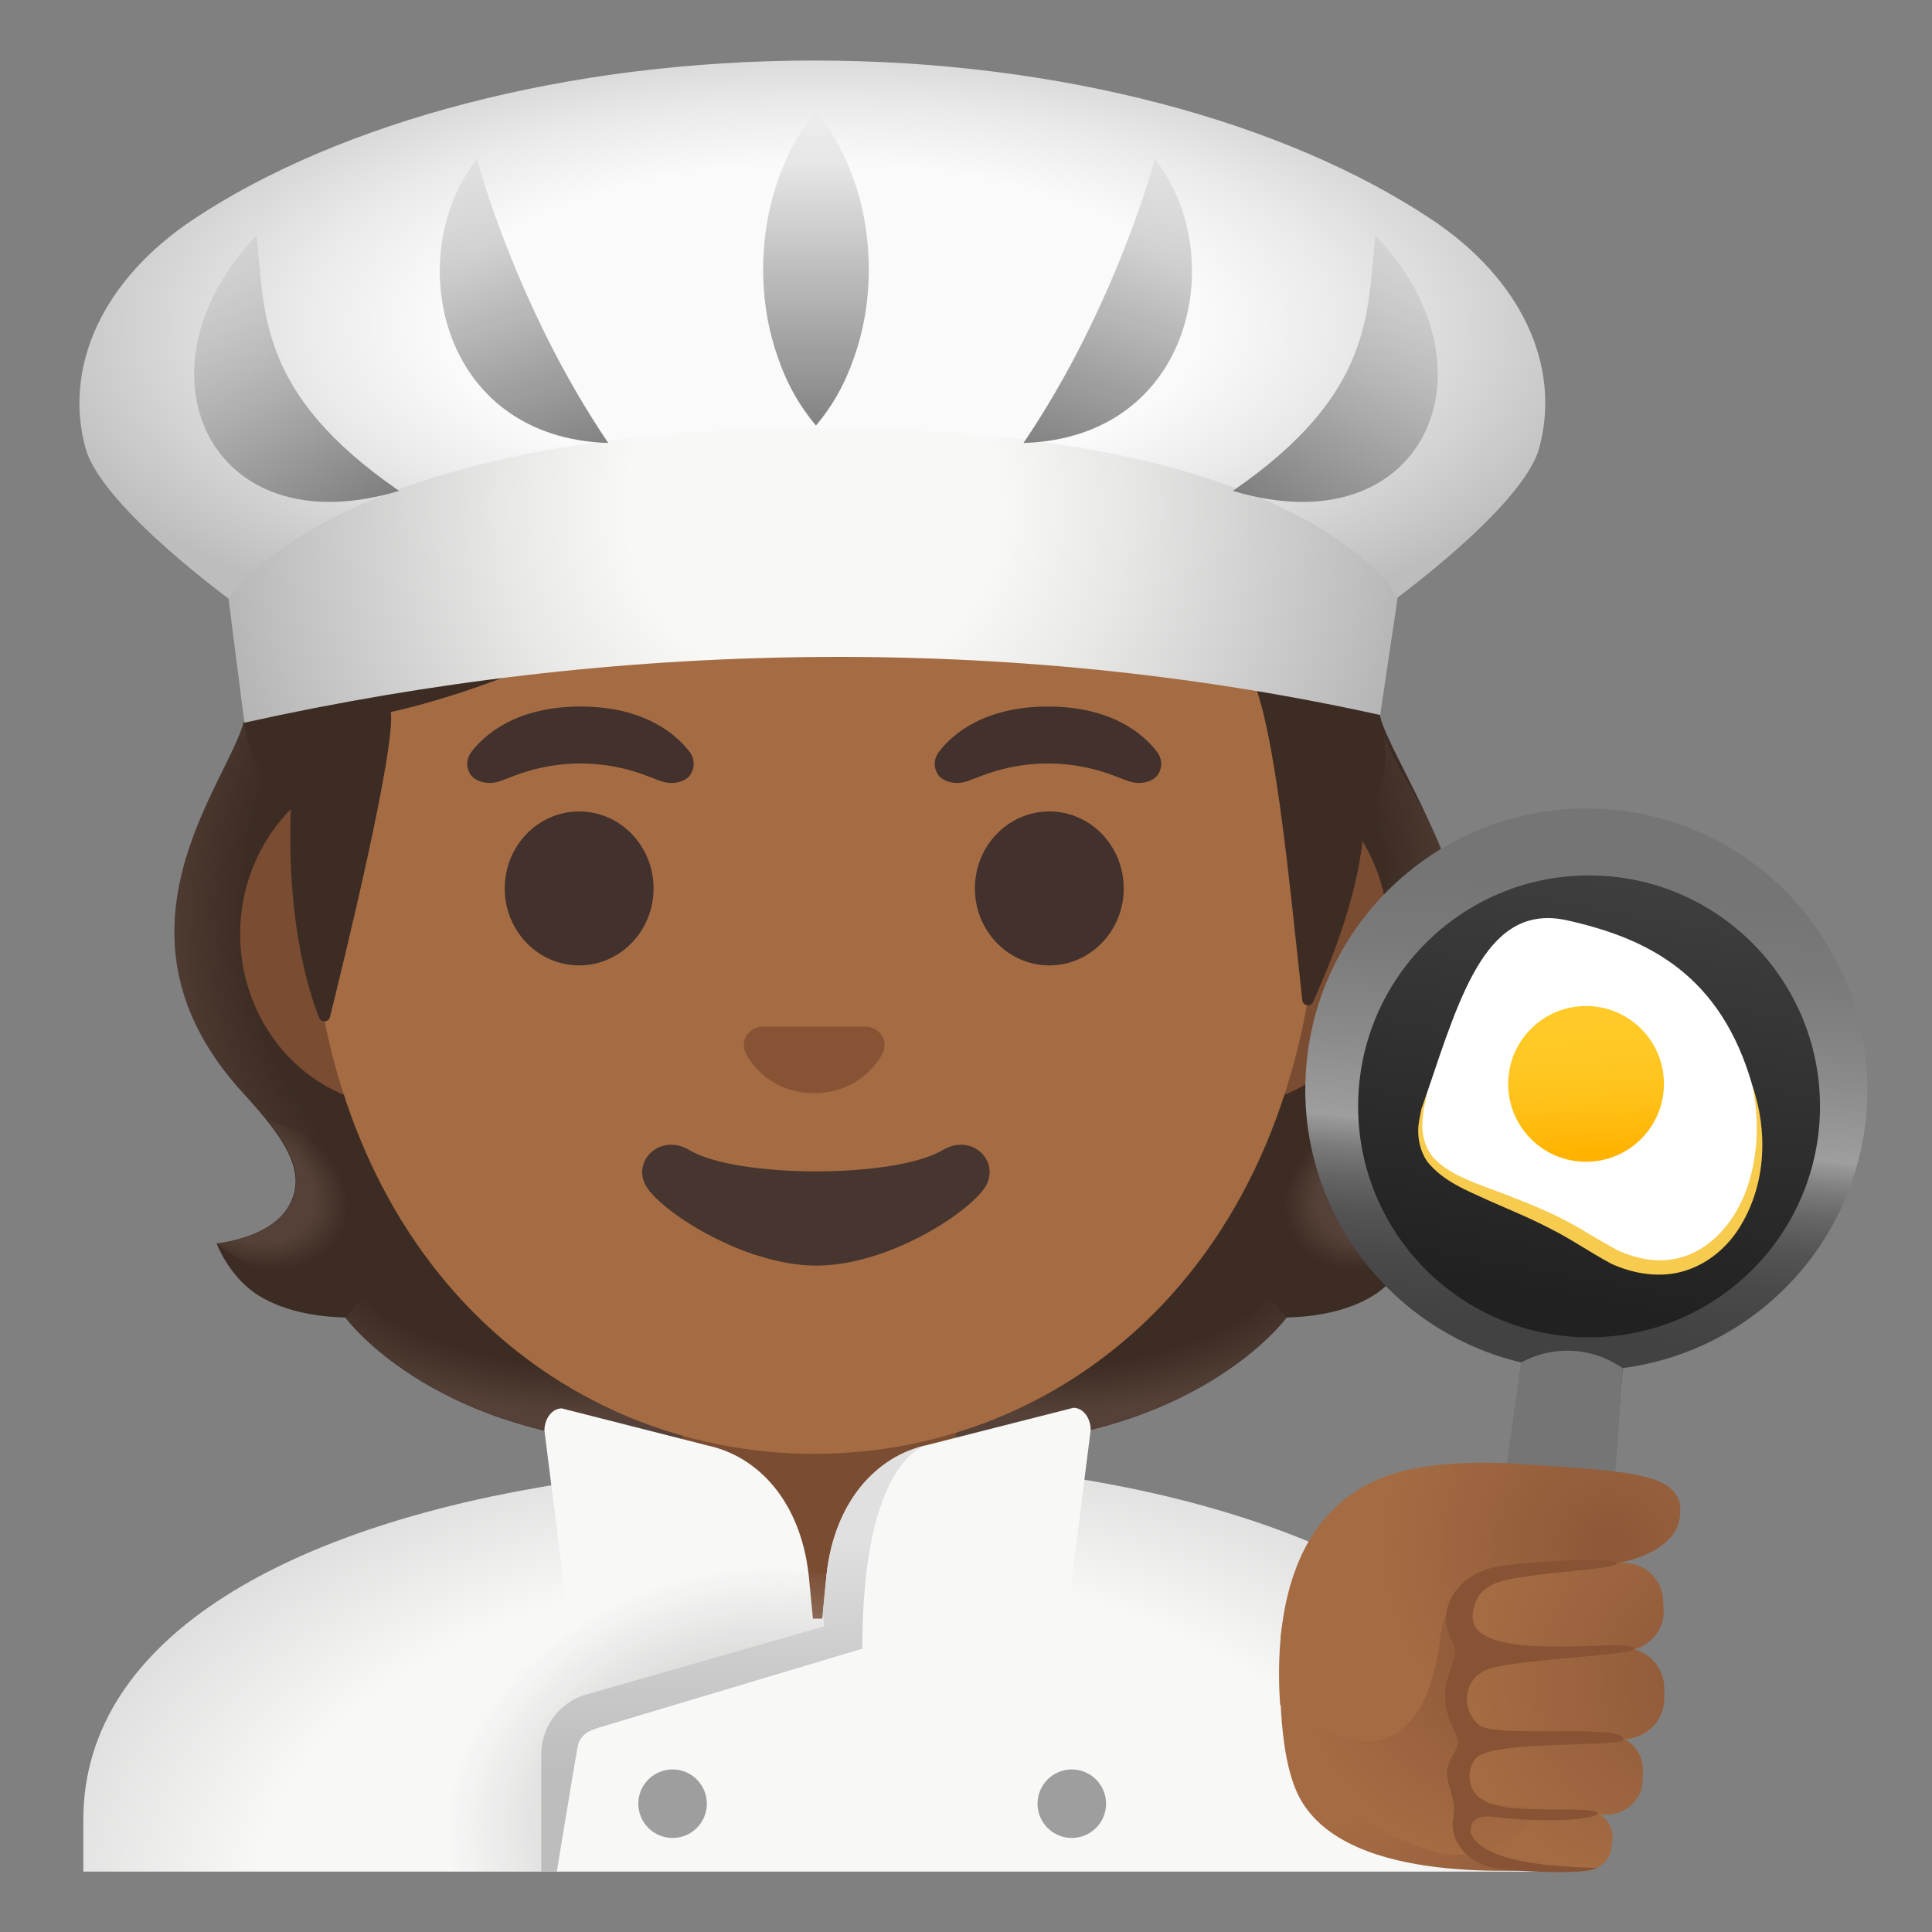 <?xml version="1.0" encoding="utf-8"?>
<!-- Uploaded to: SVG Repo, www.svgrepo.com, Generator: SVG Repo Mixer Tools -->
<svg width="800px" height="800px" viewBox="0 0 128 128" xmlns="http://www.w3.org/2000/svg" xmlns:xlink="http://www.w3.org/1999/xlink" aria-hidden="true" role="img" class="iconify iconify--noto" preserveAspectRatio="xMidYMid meet">
<rect x="0" y="0" width="128" height="128" fill="#808080" stroke="none"/>
<path d="M88.95 79.85c-1.25-2.27-.2-5.22 3.06-7.44c10.73-7.31 1.25-19.75-.48-24.6c.03-.06-.86-1.86-.83-1.92l-1.8-.09c-.57-.08-15.14-1.28-34.84-1.29c-19.71 0-34.7 1.2-35.28 1.29c0 0-2.65 1.95-2.63 2.01c-1.01 4.06-9.76 13.97-.05 24.6c2.66 2.91 4.3 5.17 3.06 7.44c-1.21 2.21-4.81 2.53-4.81 2.53s.83 2.26 2.83 3.48c1.85 1.13 4.13 1.39 5.7 1.43c0 0 6.15 8.51 22.23 8.51h17.9c16.08 0 22.23-8.51 22.23-8.51c1.57-.04 3.85-.3 5.7-1.43c2-1.22 2.83-3.48 2.83-3.48s-3.61-.32-4.82-2.53z" fill="#3c2c23">
</path>
<radialGradient id="IconifyId17ecdb2904d178eab6312" cx="109.583" cy="45.85" r="23.419" gradientTransform="matrix(1 0 0 .491 -40.946 59.629)" gradientUnits="userSpaceOnUse">
<stop offset=".728" stop-color="#554138" stop-opacity="0">
</stop>
<stop offset="1" stop-color="#554138">
</stop>
</radialGradient>
<path d="M54.04 95.79v-9.44l28.57-2.26l2.6 3.2s-6.15 8.51-22.23 8.51l-8.94-.01z" fill="url(#IconifyId17ecdb2904d178eab6312)">
</path>
<radialGradient id="IconifyId17ecdb2904d178eab6313" cx="86.518" cy="49.332" r="6.921" gradientTransform="matrix(-.906 .424 -.314 -.672 185.576 75.145)" gradientUnits="userSpaceOnUse">
<stop offset=".663" stop-color="#554138">
</stop>
<stop offset="1" stop-color="#554138" stop-opacity="0">
</stop>
</radialGradient>
<path d="M85.15 83.16c-4.28-6.5 5.21-8.93 5.21-8.93l.01.01c-1.65 2.05-2.4 3.84-1.43 5.61c1.21 2.21 4.81 2.53 4.81 2.53s-4.9 4.36-8.6.78z" fill="url(#IconifyId17ecdb2904d178eab6313)">
</path>
<radialGradient id="IconifyId17ecdb2904d178eab6314" cx="104.349" cy="68.377" r="29.491" gradientTransform="matrix(-.075 -.997 .831 -.062 24.831 167.934)" gradientUnits="userSpaceOnUse">
<stop offset=".725" stop-color="#554138" stop-opacity="0">
</stop>
<stop offset="1" stop-color="#554138">
</stop>
</radialGradient>
<path d="M91.55 47.81c.01 4.06 10.83 11.77.72 24.35c-.53.66-3.01 3.01-3.57 4.92c0 0-9.54-13.31-12.39-21.13c-.57-1.58-1.1-3.2-1.17-4.88c-.05-1.26.14-2.76.87-3.83c.89-1.31 15.04-.54 15.04-.54c-.01.02.5 1.11.5 1.11z" fill="url(#IconifyId17ecdb2904d178eab6314)">
</path>
<radialGradient id="IconifyId17ecdb2904d178eab6315" cx="34.259" cy="68.515" r="29.721" gradientTransform="matrix(.075 -.997 -.831 -.062 88.644 97.911)" gradientUnits="userSpaceOnUse">
<stop offset=".725" stop-color="#554138" stop-opacity="0">
</stop>
<stop offset="1" stop-color="#554138">
</stop>
</radialGradient>
<path d="M16.15 47.81c-1.01 4.06-9.65 13.85-.28 24.35c.56.63 3.01 3.01 3.57 4.92c0 0 9.54-13.31 12.39-21.13c.58-1.58 1.1-3.2 1.17-4.88c.05-1.26-.14-2.76-.87-3.83c-.89-1.31-1.93-.96-3.44-.96c-2.88 0-10.79.42-11.77.42c0 .02-.77 1.11-.77 1.11z" fill="url(#IconifyId17ecdb2904d178eab6315)">
</path>
<radialGradient id="IconifyId17ecdb2904d178eab6316" cx="39.494" cy="45.85" r="23.419" gradientTransform="matrix(-1 0 0 .491 78.988 59.629)" gradientUnits="userSpaceOnUse">
<stop offset=".728" stop-color="#554138" stop-opacity="0">
</stop>
<stop offset="1" stop-color="#554138">
</stop>
</radialGradient>
<path d="M54.09 95.79v-9.44l-28.57-2.26l-2.6 3.2s6.15 8.51 22.23 8.51l8.94-.01z" fill="url(#IconifyId17ecdb2904d178eab6316)">
</path>
<radialGradient id="IconifyId17ecdb2904d178eab6317" cx="16.429" cy="49.332" r="6.921" gradientTransform="matrix(.906 .424 .314 -.672 -13.96 104.85)" gradientUnits="userSpaceOnUse">
<stop offset=".663" stop-color="#554138">
</stop>
<stop offset="1" stop-color="#554138" stop-opacity="0">
</stop>
</radialGradient>
<path d="M22.98 83.16c4.28-6.5-5.21-8.93-5.21-8.93l-.01.01c1.65 2.05 2.4 3.84 1.43 5.61c-1.21 2.21-4.81 2.53-4.81 2.53s4.9 4.36 8.6.78z" fill="url(#IconifyId17ecdb2904d178eab6317)">
</path>
<radialGradient id="IconifyId17ecdb2904d178eab6318" cx="54.771" cy="2.154" r="67.35" gradientTransform="matrix(1 0 0 -.586 0 127.104)" gradientUnits="userSpaceOnUse">
<stop offset=".559" stop-color="#f8f8f7">
</stop>
<stop offset="1" stop-color="#c6c6c6">
</stop>
</radialGradient>
<path d="M103.03 120.57c0-12.02-14.29-19.93-32.22-22.7v-3.24c-.6 0-8.81 1.69-8.81 1.69H46.44l-8.94-1.86l.01 3.79c-17.63 2.7-31.99 9.89-31.99 22.32V124h97.5v-3.43z" fill="url(#IconifyId17ecdb2904d178eab6318)">
</path>
<g>
<path d="M54.25 89.08h-9.08v7.02s7.99.92 7.99 11.14h2.7C56.16 96 63.34 96 63.34 96v-6.91l-9.09-.01z" fill="#7a4c32">
</path>
</g>
<g>
<path d="M53.94 108.06c-.04-.36-.31-3.22-.36-3.69c-.54-4.86-3.3-7.83-6.61-8.58l-9.75-2.48c-.63 0-1.15.66-1.15 1.47l1.5 11.89l13.57 3.57l2.8-2.18z" fill="#f8f8f7">
</path>
<circle cx="44.56" cy="119.5" r="2.27" fill="#9e9e9e">
</circle>
<circle cx="71.01" cy="119.5" r="2.27" fill="#9e9e9e">
</circle>
<path d="M54.4 108.02c.04-.36.31-3.22.36-3.69c.54-4.86 3.3-7.83 6.61-8.58l9.75-2.48c.63 0 1.14.66 1.14 1.47l-1.5 11.89l-13.57 3.57l-2.79-2.18z" fill="#f8f8f7">
</path>
<radialGradient id="IconifyId17ecdb2904d178eab6319" cx="49.061" cy="8.909" r="19.949" gradientTransform="matrix(.963 -.269 -.203 -.728 3.628 138.787)" gradientUnits="userSpaceOnUse">
<stop offset=".153" stop-color="#bdbdbd">
</stop>
<stop offset="1" stop-color="#bdbdbd" stop-opacity="0">
</stop>
</radialGradient>
<path d="M56.11 104.36c-2.19-.08-6.2-.82-10.48-.02c-10.97 2.07-17.55 10.46-16.09 17.72c.14.68.37 1.32.65 1.94h5.67l1.21-9.93c1.4-1.52 19.16-5.74 19.16-5.74l-.12-3.97z" fill="url(#IconifyId17ecdb2904d178eab6319)">
</path>
<linearGradient id="IconifyId17ecdb2904d178eab6320" gradientUnits="userSpaceOnUse" x1="48.617" y1="4.04" x2="48.617" y2="26.097" gradientTransform="matrix(1 0 0 -1 0 128)">
<stop offset=".299" stop-color="#bdbdbd">
</stop>
<stop offset=".657" stop-color="#cdcdcd">
</stop>
<stop offset="1" stop-color="#e0e0e0">
</stop>
</linearGradient>
<path d="M54.76 104.33c-.05.43-.19 1.99-.24 2.48l.09.94l-16.03 4.59c-1.63.6-2.72 2.15-2.72 3.89V124h1.03s1.19-7.26 1.37-8.23s.95-1.14 1.4-1.31l17.47-5.23c0-12.62 4.25-13.48 4.25-13.48c-3.32.75-6.08 3.72-6.62 8.58z" fill="url(#IconifyId17ecdb2904d178eab6320)">
</path>
</g>
<g>
<path d="M81.27 50.48H26.62c-5.89 0-10.71 5.13-10.71 11.41S20.73 73.3 26.62 73.3H81.27c5.89 0 10.71-5.14 10.71-11.41s-4.82-11.41-10.71-11.41z" fill="#7a4c32">
</path>
</g>
<g>
<path d="M53.94 11.11c-17.4 0-33.52 18.61-33.52 45.4c0 26.64 16.61 39.81 33.52 39.81s33.52-13.17 33.52-39.81c0-26.79-16.11-45.4-33.52-45.4z" fill="#a56c43">
</path>
</g>
<g>
<path d="M16.19 47.88c.41 3.99 3.13 4.6 3.13 4.6c-.46 8.01 1.03 12.94 1.82 14.94c.14.35.63.32.72-.04c.99-3.97 4.36-17.8 4.03-20.21c0 0 11.34-2.25 22.17-10.22c2.2-1.62 4.59-3 7.13-4.01c13.59-5.41 16.43 3.82 16.43 3.82s9.42-1.81 12.26 11.27c1.07 4.9 1.79 12.75 2.4 18.24c.04.39.57.47.72.11c.95-2.18 2.85-6.5 3.3-10.91c.16-1.55 2.29-3.6 1.12-8.09c-1.33-5.13-6.7-29.56-37.61-29.56S15.55 41.61 16.19 47.88z" fill="#3c2c23">
</path>
</g>
<g fill="#42312c">
<ellipse cx="38.37" cy="58.86" rx="4.93" ry="5.1">
</ellipse>
<ellipse cx="69.52" cy="58.86" rx="4.93" ry="5.1">
</ellipse>
</g>
<path d="M62.47 76.19c-3.19 1.89-13.63 1.89-16.81 0c-1.83-1.09-3.7.58-2.94 2.24c.75 1.63 6.44 5.42 11.37 5.42s10.55-3.79 11.3-5.42c.76-1.67-1.09-3.33-2.92-2.24z" fill="#473530">
</path>
<g fill="#42312c">
<path d="M45.69 49.82c-.93-1.23-3.07-3.01-7.23-3.01s-6.31 1.79-7.23 3.01c-.41.54-.31 1.17-.02 1.55c.26.35 1.04.68 1.9.39s2.54-1.16 5.35-1.18c2.81.02 4.49.89 5.35 1.18c.86.29 1.64-.03 1.9-.39c.28-.38.39-1.01-.02-1.55z">
</path>
<path d="M76.66 49.82c-.93-1.23-3.07-3.01-7.23-3.01s-6.31 1.79-7.23 3.01c-.41.54-.31 1.17-.02 1.55c.26.35 1.04.68 1.9.39s2.54-1.16 5.35-1.18c2.81.02 4.49.89 5.35 1.18c.86.29 1.64-.03 1.9-.39c.29-.38.39-1.01-.02-1.55z">
</path>
</g>
<path d="M57.8 68.1c-.11-.04-.21-.07-.32-.08H50.4c-.11.01-.22.04-.32.08c-.64.26-.99.92-.69 1.63c.3.71 1.71 2.69 4.55 2.69s4.25-1.99 4.55-2.69c.31-.7-.05-1.37-.69-1.63z" fill="#875334">
</path>
<g>
<linearGradient id="IconifyId17ecdb2904d178eab6321" gradientUnits="userSpaceOnUse" x1="106.851" y1="74.471" x2="102.556" y2="28.823" gradientTransform="matrix(1 0 0 -1 0 128)">
<stop offset=".119" stop-color="#757575">
</stop>
<stop offset=".226" stop-color="#7a7a7a">
</stop>
<stop offset=".359" stop-color="#8a8a8a">
</stop>
<stop offset=".479" stop-color="#9e9e9e">
</stop>
<stop offset=".488" stop-color="#969696">
</stop>
<stop offset=".524" stop-color="#7b7b7b">
</stop>
<stop offset=".566" stop-color="#656565">
</stop>
<stop offset=".615" stop-color="#545454">
</stop>
<stop offset=".676" stop-color="#494949">
</stop>
<stop offset=".76" stop-color="#424242">
</stop>
<stop offset=".996" stop-color="#404040">
</stop>
</linearGradient>
<path d="M106.59 53.62c-10.25-.82-19.23 6.82-20.05 17.07c-.75 9.28 5.46 17.5 14.25 19.58l-1.25 9.78c.01 0 7.07.8 7.16.82l.81-10.23c8.54-1.11 15.44-8.05 16.15-16.97c.82-10.25-6.82-19.23-17.07-20.05z" fill="url(#IconifyId17ecdb2904d178eab6321)">
</path>
<linearGradient id="IconifyId17ecdb2904d178eab6322" gradientUnits="userSpaceOnUse" x1="102.918" y1="41.937" x2="108.416" y2="71.628" gradientTransform="matrix(1 0 0 -1 0 128)">
<stop offset="0" stop-color="#212121">
</stop>
<stop offset=".996" stop-color="#404040">
</stop>
</linearGradient>
<circle cx="105.28" cy="73.3" r="15.3" fill="url(#IconifyId17ecdb2904d178eab6322)">
</circle>
<path d="M116.12 71.99c2.1 7.47-3.29 15.26-10.41 10.57s-13.41-3.51-11.15-10.2c2.26-6.69 4.04-12.57 9.29-11.38c5.26 1.18 10.17 3.54 12.27 11.01z" fill="#ffffff">
</path>
<linearGradient id="IconifyId17ecdb2904d178eab6323" gradientUnits="userSpaceOnUse" x1="122.132" y1="76.98" x2="122.132" y2="67.421" gradientTransform="scale(1 -1) rotate(3.405 2530.27 -286.78)">
<stop offset="0" stop-color="#ffca28">
</stop>
<stop offset=".341" stop-color="#ffc825">
</stop>
<stop offset=".629" stop-color="#ffc21a">
</stop>
<stop offset=".898" stop-color="#ffb809">
</stop>
<stop offset="1" stop-color="#ffb300">
</stop>
</linearGradient>
<circle cx="105.08" cy="71.81" r="5.16" fill="url(#IconifyId17ecdb2904d178eab6323)">
</circle>
<path d="M116.12 71.99c.99 2.92.9 6.35-.76 9.15c-.81 1.39-2.13 2.57-3.75 3.06c-1.62.5-3.37.2-4.85-.47c-1.47-.79-2.65-1.63-4.03-2.32c-1.35-.71-2.77-1.28-4.18-1.91c-1.39-.64-2.93-1.23-3.99-2.54c-.47-.69-.65-1.53-.59-2.32c.04-.39.12-.78.2-1.16l.39-1.1l-.24 1.13c-.04.38-.09.76-.09 1.14c.02.75.26 1.47.71 2.02c.98 1.07 2.47 1.59 3.9 2.13c1.45.53 2.9 1.1 4.32 1.78c1.4.67 2.77 1.61 4.03 2.26c1.32.61 2.79.86 4.16.47c1.37-.36 2.54-1.35 3.37-2.56c.83-1.22 1.33-2.68 1.54-4.18c.23-1.51.15-3.06-.14-4.58z" fill="#f7cb4d">
</path>
<path d="M99.2 101.62c0-.37 1.59-11.35 1.59-11.35l.21-.11a6.33 6.33 0 0 1 6.1.23l.4.24l-.81 11.86l-7.49-.87z" fill="#757575">
</path>
</g>
<g>
<radialGradient id="IconifyId17ecdb2904d178eab6324" cx="54.316" cy="106.511" r="54.71" gradientTransform="matrix(1 0 0 -.422 0 66.437)" gradientUnits="userSpaceOnUse">
<stop offset=".462" stop-color="#fafafa">
</stop>
<stop offset=".634" stop-color="#eaeaea">
</stop>
<stop offset=".969" stop-color="#c1c1c1">
</stop>
<stop offset="1" stop-color="#bdbdbd">
</stop>
</radialGradient>
<path d="M94.79 14.5C85.14 8.1 70.31 4.01 53.94 4.01S22.51 8.1 12.86 14.5c-6.07 4.02-8.66 9.79-7.2 15.18c1.1 4.01 10.24 10.54 10.24 10.54c11.16 5.24 12.22-3.69 37.92-3.72c25.7.03 26.76 8.96 37.92 3.72c0 0 9.15-6.53 10.24-10.55c1.46-5.38-1.12-11.15-7.19-15.17z" fill="url(#IconifyId17ecdb2904d178eab6324)">
</path>
<radialGradient id="IconifyId17ecdb2904d178eab6325" cx="53.91" cy="94.378" r="40.654" gradientTransform="matrix(1 .006 .006 -.976 -.604 125.41)" gradientUnits="userSpaceOnUse">
<stop offset=".303" stop-color="#f8f8f7">
</stop>
<stop offset=".504" stop-color="#e8e8e7">
</stop>
<stop offset=".895" stop-color="#bfbfbf">
</stop>
<stop offset="1" stop-color="#b3b3b3">
</stop>
</radialGradient>
<path d="M16.19 47.88l-1.05-8.22s6.93-11.29 39.26-11.29s38.2 11.22 38.2 11.22l-1.16 7.78c-24.69-5.46-50.63-4.95-75.25.51z" fill="url(#IconifyId17ecdb2904d178eab6325)">
</path>
<linearGradient id="IconifyId17ecdb2904d178eab6326" gradientUnits="userSpaceOnUse" x1="29.279" y1="118.86" x2="36.779" y2="97.36" gradientTransform="matrix(1 0 0 -1 0 128)">
<stop offset="0" stop-color="#757575" stop-opacity="0">
</stop>
<stop offset="1" stop-color="#757575" stop-opacity=".9">
</stop>
</linearGradient>
<path d="M31.6 10.53s2.55 9.74 8.7 18.82c-11.35-.36-13.64-12.6-8.7-18.82z" fill="url(#IconifyId17ecdb2904d178eab6326)">
</path>
<linearGradient id="IconifyId17ecdb2904d178eab6327" gradientUnits="userSpaceOnUse" x1="10.905" y1="110.242" x2="25.405" y2="95.117" gradientTransform="matrix(1 0 0 -1 0 128)">
<stop offset="0" stop-color="#757575" stop-opacity="0">
</stop>
<stop offset="1" stop-color="#757575" stop-opacity=".9">
</stop>
</linearGradient>
<path d="M17 15.59c.54 5.17.1 10.5 9.44 16.93c-12.67 3.82-17.92-8.1-9.44-16.93z" fill="url(#IconifyId17ecdb2904d178eab6327)">
</path>
<linearGradient id="IconifyId17ecdb2904d178eab6328" gradientUnits="userSpaceOnUse" x1="273.14" y1="118.86" x2="280.64" y2="97.36" gradientTransform="rotate(180 175.986 64)">
<stop offset="0" stop-color="#757575" stop-opacity="0">
</stop>
<stop offset="1" stop-color="#757575" stop-opacity=".9">
</stop>
</linearGradient>
<path d="M76.51 10.53s-2.55 9.74-8.7 18.82c11.35-.36 13.64-12.6 8.7-18.82z" fill="url(#IconifyId17ecdb2904d178eab6328)">
</path>
<linearGradient id="IconifyId17ecdb2904d178eab6329" gradientUnits="userSpaceOnUse" x1="254.766" y1="110.241" x2="269.265" y2="95.116" gradientTransform="rotate(180 175.986 64)">
<stop offset="0" stop-color="#757575" stop-opacity="0">
</stop>
<stop offset="1" stop-color="#757575" stop-opacity=".9">
</stop>
</linearGradient>
<path d="M91.12 15.59c-.54 5.17-.1 10.5-9.44 16.93c12.67 3.82 17.92-8.1 9.44-16.93z" fill="url(#IconifyId17ecdb2904d178eab6329)">
</path>
<linearGradient id="IconifyId17ecdb2904d178eab6330" gradientUnits="userSpaceOnUse" x1="54.056" y1="120.573" x2="54.056" y2="99.801" gradientTransform="matrix(1 0 0 -1 0 128)">
<stop offset="0" stop-color="#757575" stop-opacity="0">
</stop>
<stop offset="1" stop-color="#757575" stop-opacity=".9">
</stop>
</linearGradient>
<path d="M54.06 7.43c1.45 1.73 2.2 3.46 2.74 5.19c.53 1.73.75 3.46.76 5.19c0 1.73-.22 3.46-.75 5.19c-.54 1.73-1.29 3.46-2.75 5.19c-1.46-1.73-2.21-3.46-2.75-5.19c-.53-1.73-.75-3.46-.75-5.19c.01-1.73.23-3.46.76-5.19c.53-1.73 1.28-3.46 2.74-5.19z" fill="url(#IconifyId17ecdb2904d178eab6330)">
</path>
</g>
<g>
<radialGradient id="IconifyId17ecdb2904d178eab6331" cx="34.064" cy="139.659" r="20.24" gradientTransform="matrix(-.025 -1 -1.057 .026 235.14 145.28)" gradientUnits="userSpaceOnUse">
<stop offset=".307" stop-color="#a56c43">
</stop>
<stop offset="1" stop-color="#8d5738">
</stop>
</radialGradient>
<path d="M96.95 102.41c-1.11.17-2.19.44-3.2.89c-1.46.64-8.4-1.47-8.9 5.23c-.06 1.85-.29 7.69 1.25 10.57c3.22 6.01 15.56 4.66 16.49 4.82c5.87.97 3.43-17.95.14-20.39c-.41-.27-1.08-.62-1.67-.95c-1.15-.63-2.96-.34-4.11-.17z" fill="url(#IconifyId17ecdb2904d178eab6331)">
</path>
<radialGradient id="IconifyId17ecdb2904d178eab6332" cx="113.591" cy="15.27" r="14.83" gradientTransform="scale(1 -1) rotate(20.035 466.985 -55.858)" gradientUnits="userSpaceOnUse">
<stop offset="0" stop-color="#8d5738">
</stop>
<stop offset="1" stop-color="#a56c43">
</stop>
</radialGradient>
<path d="M105.02 119.92l-6.64-.21a1.62 1.62 0 0 0-1.71 1.31c-.18.86.45 1.68 1.36 1.86l6.56 1.04c1.05.19 2.06-.49 2.18-1.51l.06-.52c.1-1.04-.72-1.94-1.81-1.97z" fill="url(#IconifyId17ecdb2904d178eab6332)">
</path>
<radialGradient id="IconifyId17ecdb2904d178eab6333" cx="99.486" cy="18.444" r="13.544" gradientTransform="matrix(1 -.005 -.005 -1 .024 128.508)" gradientUnits="userSpaceOnUse">
<stop offset="0" stop-color="#8d5738">
</stop>
<stop offset="1" stop-color="#a56c43">
</stop>
</radialGradient>
<path d="M96.56 105.25c-.17 0-10.05 8.14-10.05 8.14s.22 3.98 4.04 7.23c1.08.91 4.19 2.21 5.65 2.26c9.98.37 8.75-17.67.36-17.63z" fill="url(#IconifyId17ecdb2904d178eab6333)">
</path>
<radialGradient id="IconifyId17ecdb2904d178eab6334" cx="108.116" cy="26.668" r="14.817" gradientTransform="matrix(1.013 .178 .177 -.984 -7.518 109.42)" gradientUnits="userSpaceOnUse">
<stop offset="0" stop-color="#8d5738">
</stop>
<stop offset="1" stop-color="#a56c43">
</stop>
</radialGradient>
<path d="M84.81 112.94s1.37 1.08 3.41 1.91c6.2 2.53 7.04-5.08 7.19-6.26c.81-6.05 6.16-4.65 10.7-4.9c.94-.05 4.17-.51 5.07-2.63c.95-3.53-2.68-3.52-10.33-4.06c-2.08-.15-4.16-.13-6.23.14c-9.88 1.27-10.11 11.25-9.81 15.8z" fill="url(#IconifyId17ecdb2904d178eab6334)">
</path>
<radialGradient id="IconifyId17ecdb2904d178eab6335" cx="114.639" cy="15.998" r="16.857" gradientTransform="scale(1 -1) rotate(3.193 2396.892 -52.426)" gradientUnits="userSpaceOnUse">
<stop offset="0" stop-color="#8d5738">
</stop>
<stop offset="1" stop-color="#a56c43">
</stop>
</radialGradient>
<path d="M107.19 109.17l-9.5.71c-1.28.08-1.31 1.05-1.39 2.26c-.11 1.31.04 2.44 1.43 2.54l9.54.55c1.61.1 2.99-1.11 2.99-2.66v-.79c-.04-1.57-1.43-2.77-3.07-2.61z" fill="url(#IconifyId17ecdb2904d178eab6335)">
</path>
<radialGradient id="IconifyId17ecdb2904d178eab6336" cx="115.18" cy="16.451" r="16.108" gradientTransform="scale(1 -1) rotate(-4.956 -1365.995 -31.751)" gradientUnits="userSpaceOnUse">
<stop offset="0" stop-color="#8d5738">
</stop>
<stop offset="1" stop-color="#a56c43">
</stop>
</radialGradient>
<path d="M107.12 103.57l-8.16 1.06c-1.22.14-2.09 1.12-2.11 2.28c-.04 1.26 1.06 2.28 2.39 2.31l8.25.15c1.54.02 2.81-1.21 2.73-2.69l-.04-.75c-.11-1.51-1.5-2.6-3.06-2.36z" fill="url(#IconifyId17ecdb2904d178eab6336)">
</path>
<radialGradient id="IconifyId17ecdb2904d178eab6337" cx="113.706" cy="16.26" r="16.114" gradientTransform="scale(1 -1) rotate(12.368 696.873 -51.761)" gradientUnits="userSpaceOnUse">
<stop offset="0" stop-color="#8d5738">
</stop>
<stop offset="1" stop-color="#a56c43">
</stop>
</radialGradient>
<path d="M106.27 114.92l-7.53.34c-1.12.03-2 .85-2.11 1.9c-.14 1.14.78 2.17 1.99 2.3l7.51.76c1.4.14 2.66-.88 2.7-2.23l.02-.69c.03-1.37-1.14-2.47-2.58-2.38z" fill="url(#IconifyId17ecdb2904d178eab6337)">
</path>
<path d="M107.55 115.24c.12-1.07-8.51-.06-9.56-.95c-1.2-1.02-1.05-2.99.44-3.64c1.68-.74 9.83-.95 9.82-1.41c0-.85-10.99 1.2-10.68-2.27c.21-2.35 2.48-2.33 4.16-2.61c1-.17 5.39-.46 5.39-.77s-1.08-.22-1.2-.23c-.8-.08-5.95.16-7.3.57c-1.77.54-3.21 2.11-2.71 4.11c.08.34.23.64.41.93c.35.54-.44 2.01-.54 2.77c-.25 1.96.82 3.01.8 3.72c-.01.54-.54.92-.69 1.75c-.16.92.61 1.96.42 3.05c-.07.37-.1.67-.03 1.05c.11.57.4 1.07.81 1.48c.95.96 2.26 1.08 3.54 1.15c.86.05 4.39.26 5.19-.19c-1.89-.04-7.62-.18-8.39-2.34c-.05-1.47 1.52-1.03 2.5-.93c1.11.11 3.19.16 4.31.06c.31-.03 1.61-.17 1.61-.4c0-.35-3.08-.24-3.46-.26c-1.38-.06-4.29.14-4.91-1.51c-.23-.6-.13-1.35.28-1.86c.98-1.25 9.72-.72 9.79-1.27z" fill="#875334">
</path>
</g>
</svg>
